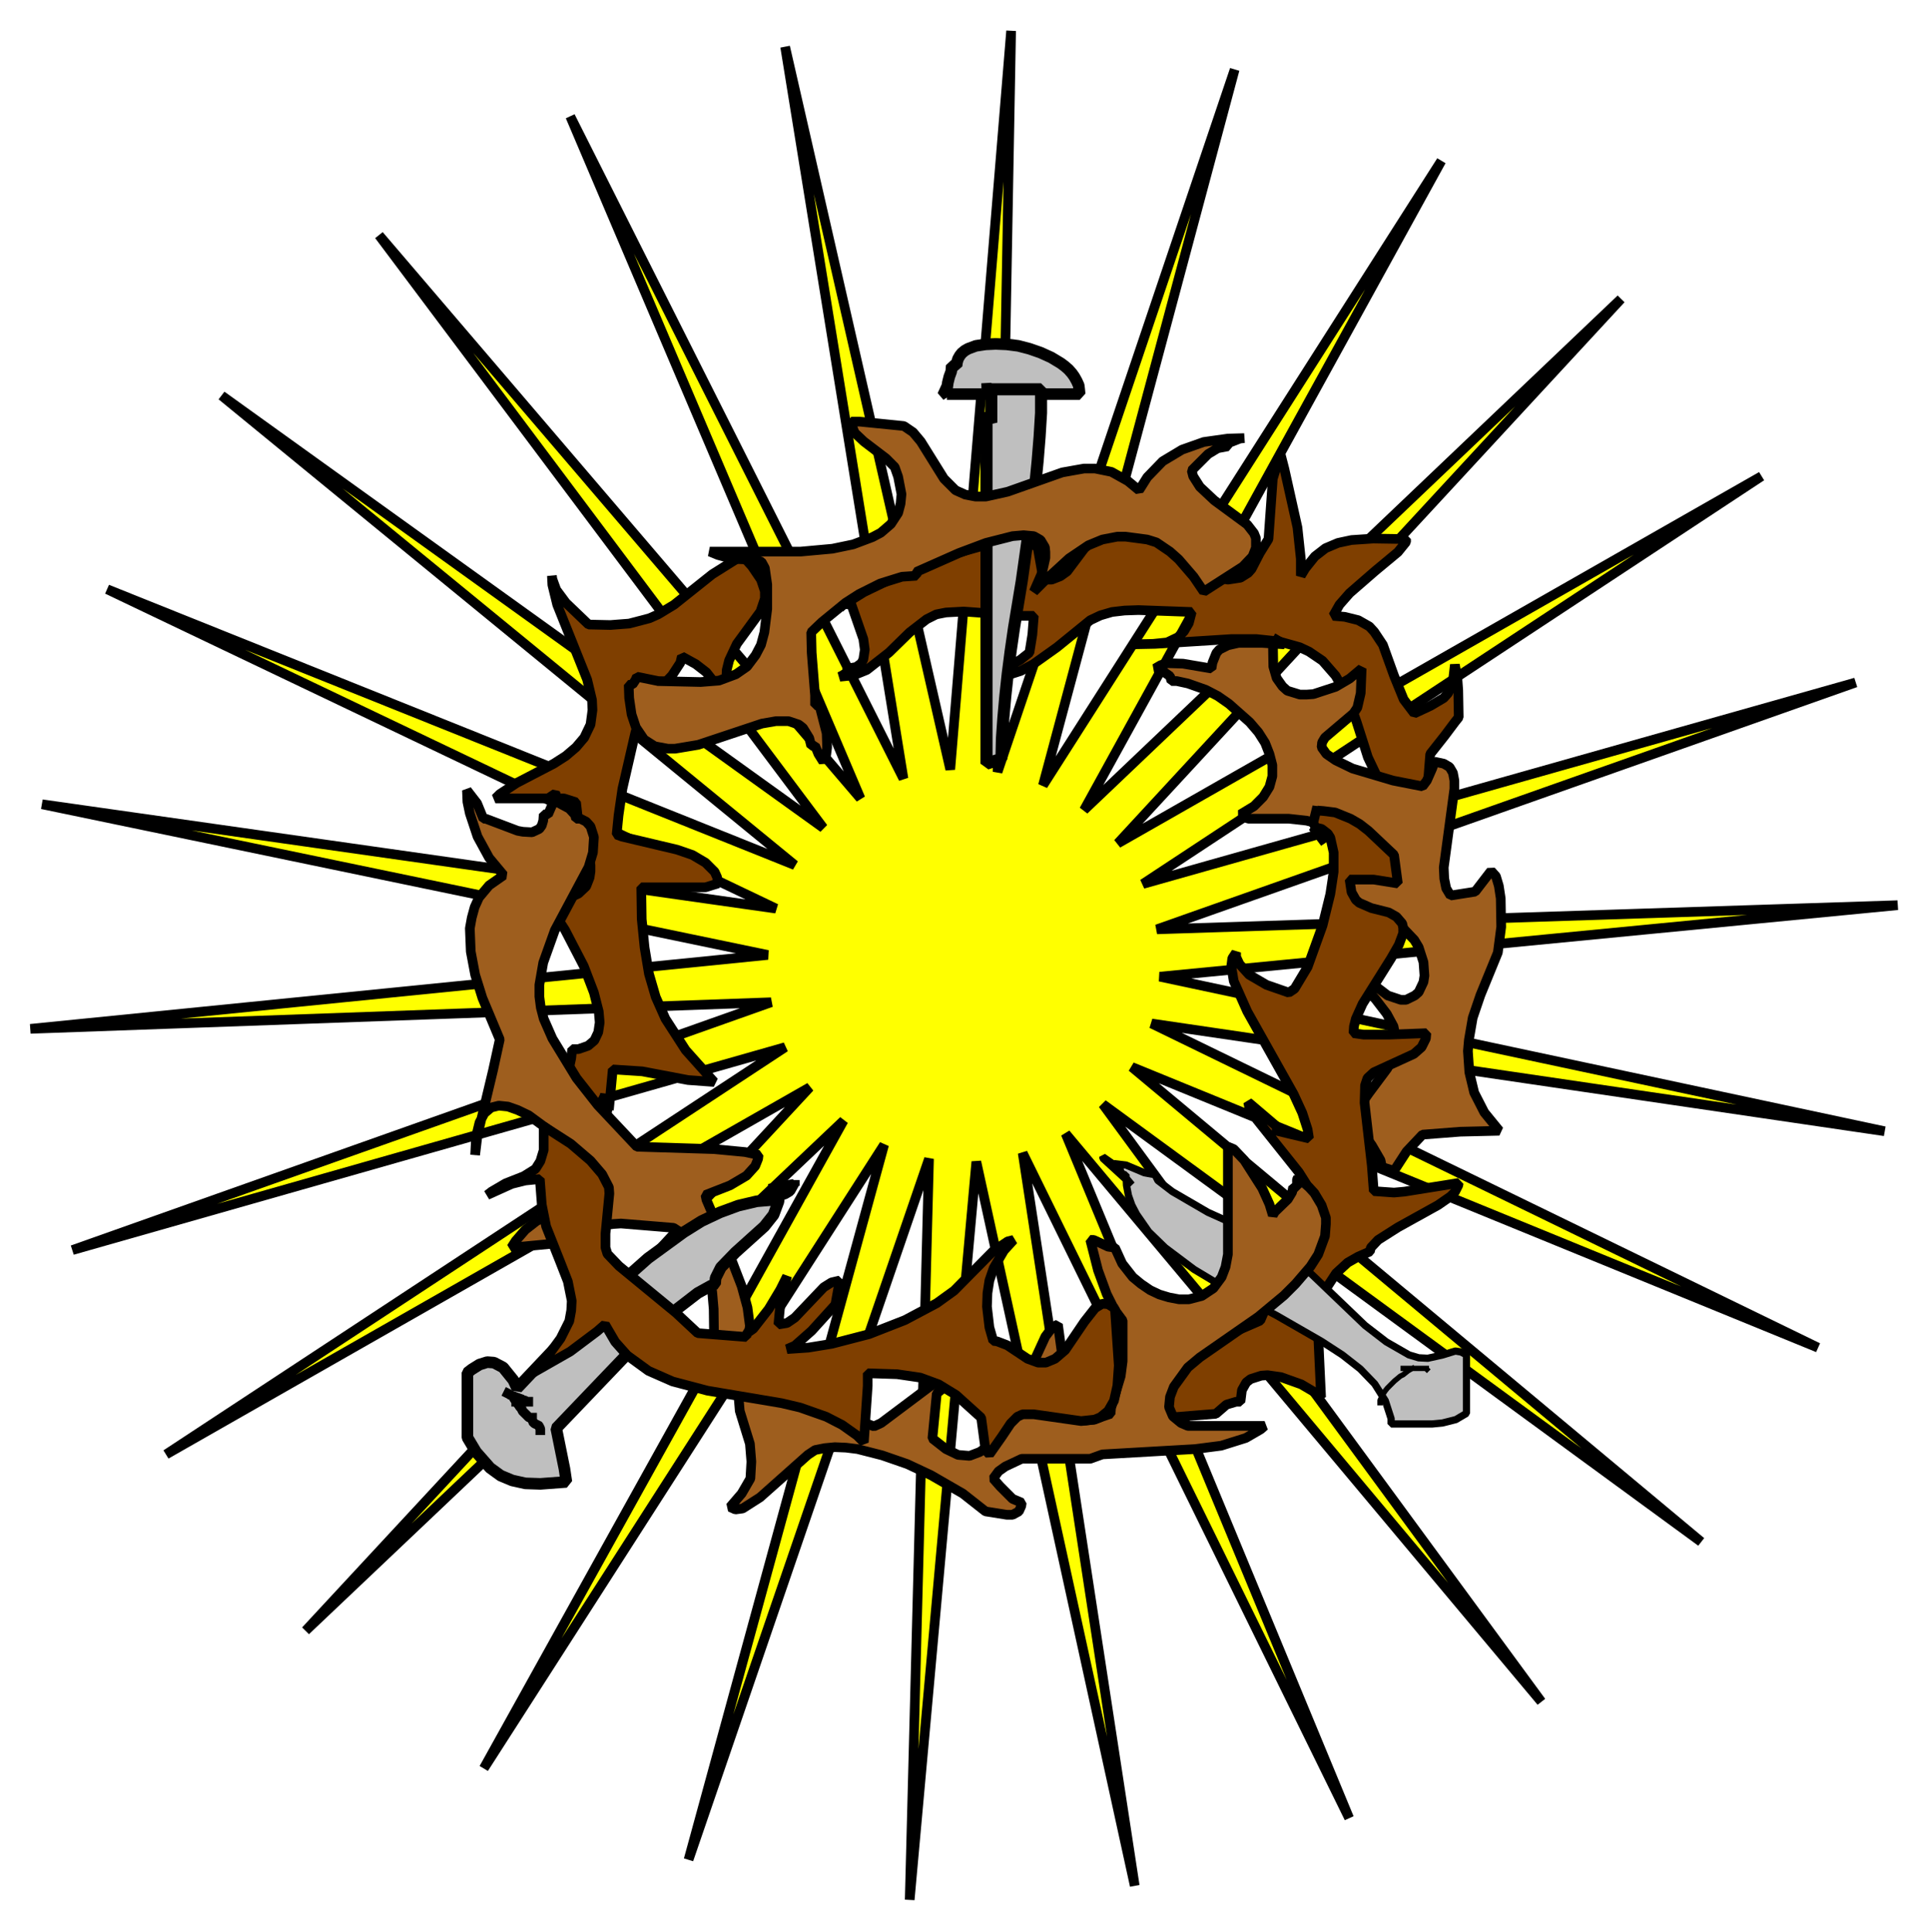 <svg width="3985.859" height="3990.859" viewBox="0 0 2989.394 2993.144" xmlns="http://www.w3.org/2000/svg"><rect x="0" y="0" width="2989.394" height="2993.144" fill="#333333" stroke="none"/><defs><clipPath id="a"><path d="M0 0h2989.238v2992.184H0Zm0 0"/></clipPath></defs><path style="fill:#fff;fill-opacity:1;fill-rule:nonzero;stroke:none" d="M0 2992.184h2989.394V-.961H0Zm0 0" transform="translate(0 .96)"/><g clip-path="url(#a)" transform="translate(0 .96)"><path style="fill:#fff;fill-opacity:1;fill-rule:evenodd;stroke:#fff;stroke-width:.14;stroke-linecap:square;stroke-linejoin:bevel;stroke-miterlimit:10;stroke-opacity:1" d="M0 .5h573.78V575H0Zm0 0" transform="matrix(5.21 0 0 -5.21 0 2994.79)"/></g><path style="fill:#ff0;fill-opacity:1;fill-rule:evenodd;stroke:#ff0;stroke-width:.14;stroke-linecap:square;stroke-linejoin:bevel;stroke-miterlimit:10;stroke-opacity:1" d="M458.22 69.01 327.87 246.67l177.86-130.12-169.24 141.18 203.98-83.44-198.1 96.37 217.91-32.03-215.47 45.96 219.35 21.26-220.21-7.18 207.72 73.39-211.88-59.89 183.89 121.22-191.36-109.16L481.91 486.1 322.28 334.14 428.5 527.17l-118.43-185.7 56.99 212.85-70.48-208.83 4.02 220.32-18.09-219.6-49.09 214.86 35.17-217.59-99.05 196.91 86.27-202.8-143.12 167.46 132.07-176.22L65.89 457.37l170.4-139.6-204.42 82.01 198.82-94.94-218.2 31.02 215.76-44.81L9.04 269.08l220.21 7.9L21.53 203.3l211.89 60.32L49.38 142.55 240.74 251.7 90.87 90.12l159.92 151.67-106.95-192.6 119 185.42-58.13-212.57 71.48 208.4-5.74-220.32 19.81 219.46 47.09-215.29-33.31 217.88L401.09 34.4l-84.27 203.51Zm0 0" transform="matrix(5.21 0 0 -5.21 0 2995.75)"/><path style="fill:none;stroke:#000;stroke-width:2.87;stroke-linecap:square;stroke-linejoin:bevel;stroke-miterlimit:10;stroke-opacity:1" d="M458.22 69.01 327.87 246.67l177.86-130.12-169.24 141.18 203.98-83.44-198.1 96.37 217.91-32.03-215.47 45.96 219.35 21.26-220.21-7.18 207.72 73.39-211.88-59.89 183.89 121.22-191.36-109.16L481.91 486.1 322.28 334.14 428.5 527.17l-118.43-185.7 56.99 212.85-70.48-208.83 4.02 220.32-18.09-219.6-49.09 214.86 35.17-217.59-99.05 196.91 86.27-202.8-143.12 167.46 132.07-176.22L65.89 457.37l170.4-139.6-204.42 82.01 198.82-94.94-218.2 31.02 215.76-44.81L9.04 269.08l220.21 7.9L21.53 203.3l211.89 60.32L49.38 142.55 240.74 251.7 90.87 90.12l159.92 151.67-106.95-192.6 119 185.42-58.13-212.57 71.48 208.4-5.74-220.32 19.81 219.46 47.09-215.29-33.31 217.88L401.09 34.4l-84.27 203.51Zm0 0" transform="matrix(5.21 0 0 -5.21 0 2995.75)"/><path style="fill:#7f3f00;fill-opacity:1;fill-rule:evenodd;stroke:#7f3f00;stroke-width:.14;stroke-linecap:square;stroke-linejoin:bevel;stroke-miterlimit:10;stroke-opacity:1" d="M179.87 241.65v-.29l1.15 5.89v-2.3l1.15 12.06 8.75-.57 13.64-2.59 7.75-.57-8.47 9.48-6.02 9.33-2.88 6.47-2.01 6.89-1.29 7.76-.86 8.47-.14 9.48h19.09l3.73 1.15-.28 1.87-.72 1.58-2.73 2.73-3.88 2.29-4.59 1.58-16.36 3.88-1.58.58.57 5.74 1.15 7.9 3.87 16.8 2.16 6.47 1.86 3.16 6.89 7.32 2.45 3.74.43 1.86 4.16-2.29 3.16-2.45 2.01-2.58.28-1.15 3.59 1.15.15 3.3.71 2.87 2.3 4.89 7.03 9.62 1.3 3.88v2.15l-1.15 3.45-2.73 4.02-2.87 3.16-8.9-5.6-11.34-9.05-4.74-2.87-2.58-1.15-6.03-1.58-5.6-.43-6.46.14-6.75 6.47-2.87 3.87-1.15 3.16-.14 1.01.14-2.73 1.44-5.89 8.9-22.26 1.44-6.03.14-3.02-.58-4.31-1.86-3.88-2.44-2.87-3.02-2.58-3.59-2.3-11.05-5.75-5.02-3.3-1.3-1.29h20.39l3.59-1.15.57-5.03 3.73-13.64v-1.87l-.28-1.87-1.01-2.58-2.29-2.16-3.74-1.72-5.31-1.29 5.03-7.76 5.59-10.77 3.02-7.9 1.43-5.6.29-3.3-.43-2.88-1.15-2.44-1.86-1.58-2.87-1h-1.87l-.29-2.73-1.58-7.33v-2.87l.72-2.44 2.15-1.72 3.59-1.01h2.59v1.15h1.29l.14 1 1.01 2.01.14.58zm0 0" transform="matrix(5.21 0 0 -5.21 0 2995.75)"/><path style="fill:none;stroke:#000;stroke-width:2.87;stroke-linecap:square;stroke-linejoin:bevel;stroke-miterlimit:10;stroke-opacity:1" d="M179.87 241.65v-.29l1.15 5.89v-2.3l1.15 12.06 8.75-.57 13.64-2.59 7.75-.57-8.47 9.48-6.02 9.33-2.88 6.47-2.01 6.89-1.29 7.76-.86 8.47-.14 9.48h19.09l3.73 1.15-.28 1.87-.72 1.58-2.73 2.73-3.88 2.29-4.59 1.58-16.36 3.88-1.58.58.57 5.74 1.15 7.9 3.87 16.8 2.16 6.47 1.86 3.16 6.89 7.32 2.45 3.74.43 1.86 4.16-2.29 3.16-2.45 2.01-2.58.28-1.15 3.59 1.15.15 3.3.71 2.87 2.3 4.89 7.03 9.62 1.3 3.88v2.15l-1.15 3.45-2.73 4.02-2.87 3.16-8.9-5.6-11.34-9.05-4.74-2.87-2.58-1.15-6.03-1.58-5.6-.43-6.46.14-6.75 6.47-2.87 3.87-1.15 3.16-.14 1.01.14-2.73 1.44-5.89 8.9-22.26 1.44-6.03.14-3.02-.58-4.31-1.86-3.88-2.44-2.87-3.02-2.58-3.59-2.3-11.05-5.75-5.02-3.3-1.3-1.29h20.39l3.59-1.15.57-5.03 3.73-13.64v-1.87l-.28-1.87-1.01-2.58-2.29-2.16-3.74-1.72-5.31-1.29 5.03-7.76 5.59-10.77 3.02-7.9 1.43-5.6.29-3.3-.43-2.88-1.15-2.44-1.86-1.58-2.87-1h-1.87l-.29-2.73-1.58-7.33v-2.87l.72-2.44 2.15-1.72 3.59-1.01h2.59v1.15h1.29l.14 1 1.01 2.01.14.58zm0 0" transform="matrix(5.21 0 0 -5.21 0 2995.75)"/><path style="fill:#9e5e1e;fill-opacity:1;fill-rule:evenodd;stroke:#9e5e1e;stroke-width:.14;stroke-linecap:square;stroke-linejoin:bevel;stroke-miterlimit:10;stroke-opacity:1" d="m165.09 339.02.28-.43-1-2.44-1.44-3.3h-1.29l-.14-1.87-.43-1.44-.72-1-2.16-1.01-2.72.15-1.58.29-9.48 3.59h-.71l-1.87 4.59-3.01 3.88.14-3.45.72-3.44 2.29-6.9 3.45-6.32 4.31-5.17-4.31-3.01-3.02-3.6-1.29-2.87-.86-3.16-.57-3.16.28-6.89 1.3-6.9 2.15-6.89 5.17-12.35-2.01-9.19-4.6-19.25-.71-5.89.28 5.46 1.01 4.17 1.43 2.72 2.01 1.73 2.3.57 2.73-.28 2.87-1.01 3.3-1.58 6.46-4.74 9.19-8.33 7.03-7.04-3.3-2.73-7.47-3.87-9.61-4.74-3.31-2.59-2.87-3.3-1.29-2.01 12.06 1.15 1.87 1.43 4.88 2.16 5.88 1.58 5.6.71 2.3.15 15.65-1.29 4.16-2.73 3.16-3.31 2.15-3.87 1.29-4.46.72-4.74.43-5.02.14-10.78 4.02-.86 3.02.15 2.01 1.29 1.15 2.3.43 2.87-.72 5.46-1.72 6.32-5.03 13.07-5.45 12.64-.29 1.43 7.32 2.87 4.88 2.88 2.59 2.87.86 2.15.14 1.15-4.02.86-9.19.87-22.96.71-11.63 12.36-6.32 8.04-7.18 11.78-2.58 5.88-.86 3.31-.43 3.3v3.45l1.15 6.61 3.44 9.62 10.05 18.81 1.29 4.31.29 4.6-1.01 3.16-1.29 1.43-1.72.87h-1.29l-.29 1.14-1.72 1.87-4.02 2.16-2.3.86zm0 0" transform="matrix(5.21 0 0 -5.21 0 2995.75)"/><path style="fill:none;stroke:#000;stroke-width:2.87;stroke-linecap:square;stroke-linejoin:bevel;stroke-miterlimit:10;stroke-opacity:1" d="m165.09 339.02.28-.43-1-2.44-1.44-3.3h-1.29l-.14-1.87-.43-1.44-.72-1-2.16-1.01-2.72.15-1.58.29-9.48 3.59h-.71l-1.87 4.59-3.01 3.88.14-3.45.72-3.44 2.29-6.9 3.45-6.32 4.31-5.17-4.31-3.01-3.02-3.6-1.29-2.87-.86-3.16-.57-3.16.28-6.89 1.3-6.9 2.15-6.89 5.17-12.35-2.01-9.19-4.6-19.25-.71-5.89.28 5.46 1.01 4.17 1.43 2.72 2.01 1.73 2.3.57 2.73-.28 2.87-1.01 3.3-1.58 6.46-4.74 9.19-8.33 7.03-7.04-3.3-2.73-7.47-3.87-9.61-4.74-3.31-2.59-2.87-3.3-1.29-2.01 12.06 1.15 1.87 1.43 4.88 2.16 5.88 1.58 5.6.71 2.3.15 15.65-1.29 4.16-2.73 3.16-3.31 2.15-3.87 1.29-4.46.72-4.74.43-5.02.14-10.78 4.02-.86 3.02.15 2.01 1.29 1.15 2.3.43 2.87-.72 5.46-1.72 6.32-5.03 13.07-5.45 12.64-.29 1.43 7.32 2.87 4.88 2.88 2.59 2.87.86 2.15.14 1.15-4.02.86-9.19.87-22.96.71-11.63 12.36-6.32 8.04-7.18 11.78-2.58 5.88-.86 3.31-.43 3.3v3.45l1.15 6.61 3.44 9.62 10.05 18.81 1.29 4.31.29 4.6-1.01 3.16-1.29 1.43-1.72.87h-1.29l-.29 1.14-1.72 1.87-4.02 2.16-2.3.86zm0 0" transform="matrix(5.21 0 0 -5.21 0 2995.75)"/><path style="fill:#7f3f00;fill-opacity:1;fill-rule:evenodd;stroke:#7f3f00;stroke-width:.14;stroke-linecap:square;stroke-linejoin:bevel;stroke-miterlimit:10;stroke-opacity:1" d="m250.36 395.61.43-.28h2.29l3.59-10.35.43-3.16-.43-2.87-.57-1.15-1.58-1.15-2.59-.43-.14-1.15-1.29-.86-.86-.43 4.16.43 3.88 1.58 6.6 5.17 6.17 6.03 5.03 3.88 2.87 1.44 2.87.57 5.31.29 17.23-1.29h3.59l-.44-5.6-.86-5.32-2.72-2.15-6.89-4.02-1.15-1.01 4.16.43 4.02 1.29 3.73 2.02 7.04 5.02 9.9 8.05 3.02 1.43 3.44 1.01 3.73.43 4.17.14 15.79-.57-.86-3.31-1.44-2.44-1.72-1.72-3.3-1.58-4.17-.43-6.6-.15 7.18.15 22.68 1.43h7.46l6.75-.71 6.17-1.73 2.73-1.29 4.02-2.73 3.88-4.45 3.73-6.61 2.58-7.32 3.3-10.34 2.87-6.04 3.02-3.59 2.58-1.72 3.02-1.29 3.73-.72h2.15l1.15 14.36 4.31 5.46 3.01 4.02 1.15 1.44-.14 8.04-.29 3.88-.72 3.73-.57-5.02-1.44-3.45-1.29-1.44-3.87-2.3-4.89-2.29-3.15 4.16-2.87 7.04-3.31 9.19-2.58 3.88-1.44 1.58-3.3 1.87-4.02 1-3.44.29 1.86 3.3 3.02 3.45 7.61 6.61 6.74 5.6 2.44 3.01v.86l-9.76.15-6.46-.43-4.02-.86-3.73-1.58-3.16-2.45-2.87-3.59-1.29-2.15v5.03l-1 9.33-3.88 17.38-1.15 4.45-2.3-7.32-1.29-17.96-2.58-4.16-2.44-4.74-1.01-1.15-2.29-1.44-3.74-.57-2.29.43-4.6 1.87-12.06 8.18-5.59 2.73-4.45 1.01h-3.16l-3.45-.43-4.45-1.87-2.15-2.01-5.6-7.47-2.01-1.43-2.58-1.01h-1.73l-.28 1.29-.86 1.01-1.3 7.32-1.72 1.01-2.73.72-5.02-.15-6.32-1-9.18-2.59-14.5-5.46-12.2-5.88-6.46-4.03-.72-.71zm0 0" transform="matrix(5.21 0 0 -5.21 0 2995.75)"/><path style="fill:none;stroke:#000;stroke-width:2.87;stroke-linecap:square;stroke-linejoin:bevel;stroke-miterlimit:10;stroke-opacity:1" d="m250.36 395.61.43-.28h2.29l3.59-10.35.43-3.16-.43-2.87-.57-1.15-1.58-1.15-2.59-.43-.14-1.15-1.29-.86-.86-.43 4.16.43 3.88 1.58 6.6 5.17 6.17 6.03 5.03 3.88 2.87 1.44 2.87.57 5.31.29 17.23-1.29h3.59l-.44-5.6-.86-5.32-2.72-2.15-6.89-4.02-1.15-1.01 4.16.43 4.02 1.29 3.73 2.02 7.04 5.02 9.9 8.05 3.02 1.43 3.44 1.01 3.73.43 4.17.14 15.79-.57-.86-3.31-1.44-2.44-1.72-1.72-3.3-1.58-4.17-.43-6.6-.15 7.18.15 22.68 1.43h7.46l6.75-.71 6.17-1.73 2.73-1.29 4.02-2.73 3.88-4.45 3.73-6.61 2.58-7.32 3.3-10.34 2.87-6.04 3.02-3.59 2.58-1.72 3.02-1.29 3.73-.72h2.15l1.15 14.36 4.31 5.46 3.01 4.02 1.15 1.44-.14 8.04-.29 3.88-.72 3.73-.57-5.02-1.44-3.45-1.29-1.44-3.87-2.3-4.89-2.29-3.15 4.16-2.87 7.04-3.31 9.19-2.58 3.88-1.44 1.58-3.3 1.87-4.02 1-3.44.29 1.86 3.3 3.02 3.45 7.61 6.61 6.74 5.6 2.44 3.01v.86l-9.76.15-6.46-.43-4.02-.86-3.73-1.58-3.16-2.45-2.87-3.59-1.29-2.15v5.03l-1 9.33-3.88 17.38-1.15 4.45-2.3-7.32-1.29-17.96-2.58-4.16-2.44-4.74-1.01-1.15-2.29-1.44-3.74-.57-2.29.43-4.6 1.87-12.06 8.18-5.59 2.73-4.45 1.01h-3.16l-3.45-.43-4.45-1.87-2.15-2.01-5.6-7.47-2.01-1.43-2.58-1.01h-1.73l-.28 1.29-.86 1.01-1.3 7.32-1.72 1.01-2.73.72-5.02-.15-6.32-1-9.18-2.59-14.5-5.46-12.2-5.88-6.46-4.03-.72-.71zm0 0" transform="matrix(5.21 0 0 -5.21 0 2995.75)"/><path style="fill:#9e5e1e;fill-opacity:1;fill-rule:evenodd;stroke:#9e5e1e;stroke-width:.14;stroke-linecap:square;stroke-linejoin:bevel;stroke-miterlimit:10;stroke-opacity:1" d="M378.4 385.42v.43l.15-9.05 1-3.45 1.73-2.44 1.43-1.29 3.73-1.15h2.01l2.01.14 6.61 2.16 4.16 2.44 3.59 3.01-.29-7.32-1-4.31-1.15-1.72-8.47-7.19-.86-1.43-.15-1.44 1.44-2.01 2.73-1.87 5.02-2.44 12.06-3.59 8.76-1.72 1.29 1.72 1.58 3.59.71 2.01 2.73-.57 1.72-1.01 1.01-1.72.43-2.3v-2.44l-3.16-23.41.15-3.3.57-2.88 1.29-2.15 7.32 1.15 4.74 6.17 1.44-1.58.86-2.87.57-3.73.14-8.48-1-7.61-5.17-12.64-2.3-6.75-1.14-6.6-.29-3.31.43-6.32 1.44-6.03 3.01-5.89 4.45-5.46-11.63-.28-11.19-.87-4.74-5.02-3.73-5.75-3.59 1.15-.43 2.01-2.59 4.46-4.74 6.46-.86 2.3 4.74 6.75 5.46 7.32 2.01 3.88.57 2.01.14 2.15-.86 4.46-2.01 3.73-3.3 4.31-2.87 3.16 2.3 1.15 4.16-3.16 3.88-1.29h1.57l2.59 1.29 1.15 1 1.43 3.02.29 1.87-.29 4.02-1.43 4.45-1.3 2.16-3.01 3.16-3.73 1.86-9.91 2.59-3.3 1.72-1.43 1.15-1.58 2.44-1.01 3.31-.14 3.01 8.75-.14 6.32-.58 1.87-.57-.29 2.3-.72 2.01-1.15 2.01-3.58 3.3-4.46 2.87-7.46 3.16-7.18 1.87-5.31.58h-12.06l-2.29 1.29 4.02 2.44 2.72 2.73 1.87 3.01.86 3.16v3.31l-.86 3.3-1.29 3.3-2.01 3.16-2.59 3.02-6.17 5.46-3.3 2.3-3.59 1.86-5.31 1.87-3.3.72h-1.58l-.43 1.44-2.87 2.01-1.58.28 1.72 1.01 2.01.57 4.59-.14 8.47-1.44.29 1.73 1.15 2.87.86 1 2.58 1.3 3.16.72h7.04l6.6-.44zm0 0" transform="matrix(5.21 0 0 -5.21 0 2995.75)"/><path style="fill:none;stroke:#000;stroke-width:2.87;stroke-linecap:square;stroke-linejoin:bevel;stroke-miterlimit:10;stroke-opacity:1" d="M378.4 385.42v.43l.15-9.05 1-3.45 1.73-2.44 1.43-1.29 3.73-1.15h2.01l2.01.14 6.61 2.16 4.16 2.44 3.59 3.01-.29-7.32-1-4.31-1.15-1.72-8.47-7.19-.86-1.43-.15-1.44 1.44-2.01 2.73-1.87 5.02-2.44 12.06-3.59 8.76-1.72 1.29 1.72 1.58 3.59.71 2.01 2.73-.57 1.72-1.01 1.01-1.72.43-2.3v-2.44l-3.16-23.41.15-3.3.57-2.88 1.29-2.15 7.32 1.15 4.74 6.17 1.44-1.58.86-2.87.57-3.73.14-8.48-1-7.61-5.17-12.64-2.3-6.75-1.14-6.6-.29-3.31.43-6.32 1.44-6.03 3.01-5.89 4.45-5.46-11.63-.28-11.19-.87-4.74-5.02-3.73-5.75-3.59 1.15-.43 2.01-2.59 4.46-4.74 6.46-.86 2.3 4.74 6.75 5.46 7.32 2.01 3.88.57 2.01.14 2.15-.86 4.46-2.01 3.73-3.3 4.31-2.87 3.16 2.3 1.15 4.16-3.16 3.88-1.29h1.57l2.59 1.29 1.15 1 1.43 3.02.29 1.87-.29 4.02-1.43 4.45-1.3 2.16-3.01 3.16-3.73 1.86-9.91 2.59-3.3 1.72-1.43 1.15-1.58 2.44-1.01 3.31-.14 3.01 8.75-.14 6.32-.58 1.87-.57-.29 2.3-.72 2.01-1.15 2.01-3.58 3.3-4.46 2.87-7.46 3.16-7.18 1.87-5.31.58h-12.06l-2.29 1.29 4.02 2.44 2.72 2.73 1.87 3.01.86 3.16v3.31l-.86 3.3-1.29 3.3-2.01 3.16-2.59 3.02-6.17 5.46-3.3 2.3-3.59 1.86-5.31 1.87-3.3.72h-1.58l-.43 1.44-2.87 2.01-1.58.28 1.72 1.01 2.01.57 4.59-.14 8.47-1.44.29 1.73 1.15 2.87.86 1 2.58 1.3 3.16.72h7.04l6.6-.44zm0 0" transform="matrix(5.21 0 0 -5.21 0 2995.75)"/><path style="fill:#7f3f00;fill-opacity:1;fill-rule:evenodd;stroke:#7f3f00;stroke-width:.14;stroke-linecap:square;stroke-linejoin:bevel;stroke-miterlimit:10;stroke-opacity:1" d="m390.46 330.55-.14-.14 3.59-6.04-3.59 4.74 2.58-.57 1.87-1.44.72-1.15 1-4.45v-5.74l-1-6.61-2.3-9.34-4.45-12.35-3.88-6.46-1.72-1.15-6.6 2.3-5.17 3.01-2.87 3.16-1.01 2.16v1.29l-1.14-1.72-.29-2.3.72-4.45 4.02-9.05 13.78-24.56 2.58-5.6 1.58-4.89.43-2.72-9.62 2.29v1.3l-7.75 6.6-.72.58.29-1.44 2.3-3.73 12.49-15.66 3.44-5.46 1.58-4.02.29-2.58-.72-3.45-6.75-8.33-3.16-5.89-6.17-14.36-15.21-6.61-7.76-3.88-5.02-3.3-3.88-3.45-1.43-2.44-.58-2.3.58-2.44.86-1.15 2.87-2.29 2.01-1.01 14.35 1.15 3.16 2.73 2.87.86h1.3l.43 3.45 1.29 2.3 1.29 1 3.16 1.01 1.86.14 4.02-.57 6.03-2.16 4.88-2.87 1.01-1.01-.86 18.39.28 6.17.58 3.02.72 2.87 1.29 2.73 2.44 3.73 3.44 3.16 3.02 1.73 3.59 1.58.29 1.15 2.15 2.29 5.88 3.74 11.92 6.61 3.73 2.58 1.29 1.29 1.01 2.01.14.72-16.08-2.58-3.15-.29-6.03.43-.58 7.61-2.15 18.67.14 5.17.72 2.16 1.87 1.72 11.91 5.46 2.3 2.01 1.29 2.59.14 1.58-11.05-.43h-7.61l-3.01.43.14 2.01.57 2.29 2.01 4.46 8.47 13.5 2.3 4.02 1.29 3.45v1.58l-.28 1.29-1.73 2.01-2.29 1.29-5.17 1.3-3.59 1.57-1.01.87-1.29 2.29-.57 3.74h7.18l7.17-1.15-1.14 8.47-7.61 7.19-2.59 2.01-2.72 1.58-4.6 1.86-3.44.43-1.87.15v1.15zm0 0" transform="matrix(5.21 0 0 -5.21 0 2995.75)"/><path style="fill:none;stroke:#000;stroke-width:2.87;stroke-linecap:square;stroke-linejoin:bevel;stroke-miterlimit:10;stroke-opacity:1" d="m390.46 330.55-.14-.14 3.59-6.04-3.59 4.74 2.58-.57 1.87-1.44.72-1.15 1-4.45v-5.74l-1-6.61-2.3-9.34-4.45-12.35-3.88-6.46-1.72-1.15-6.6 2.3-5.17 3.01-2.87 3.16-1.01 2.16v1.29l-1.14-1.72-.29-2.3.72-4.45 4.02-9.05 13.78-24.56 2.58-5.6 1.58-4.89.43-2.72-9.62 2.29v1.3l-7.75 6.6-.72.58.29-1.44 2.3-3.73 12.49-15.66 3.44-5.46 1.58-4.02.29-2.58-.72-3.45-6.75-8.33-3.16-5.89-6.17-14.36-15.21-6.61-7.76-3.88-5.02-3.3-3.88-3.45-1.43-2.44-.58-2.3.58-2.44.86-1.15 2.87-2.29 2.01-1.01 14.35 1.15 3.16 2.73 2.87.86h1.3l.43 3.45 1.29 2.3 1.29 1 3.16 1.01 1.86.14 4.02-.57 6.03-2.16 4.88-2.87 1.01-1.01-.86 18.39.28 6.17.58 3.02.72 2.87 1.29 2.73 2.44 3.73 3.44 3.16 3.02 1.73 3.59 1.58.29 1.15 2.15 2.29 5.88 3.74 11.92 6.61 3.73 2.58 1.29 1.29 1.01 2.01.14.72-16.08-2.58-3.15-.29-6.03.43-.58 7.61-2.15 18.67.14 5.17.72 2.16 1.87 1.72 11.91 5.46 2.3 2.01 1.29 2.59.14 1.58-11.05-.43h-7.61l-3.01.43.14 2.01.57 2.29 2.01 4.46 8.47 13.5 2.3 4.02 1.29 3.45v1.58l-.28 1.29-1.73 2.01-2.29 1.29-5.17 1.3-3.59 1.57-1.01.87-1.29 2.29-.57 3.74h7.18l7.17-1.15-1.14 8.47-7.61 7.19-2.59 2.01-2.72 1.58-4.6 1.86-3.44.43-1.87.15v1.15zm0 0" transform="matrix(5.21 0 0 -5.21 0 2995.75)"/><path style="fill:#bfbfbf;fill-opacity:1;fill-rule:evenodd;stroke:#bfbfbf;stroke-width:.14;stroke-linecap:square;stroke-linejoin:bevel;stroke-miterlimit:10;stroke-opacity:1" d="m281.79 457.23-.28.57h39.47l-.14 1.44-.14 1.15-.58 1.29-.72 1.29-.71 1.01-1.01 1.15-1.15 1-1.15.86-2.87 1.73-3.15 1.43-3.31 1.15-3.3.86-3.44.44-3.31.14-3.01-.14-2.87-.44-1.15-.43-1.15-.43-1-.57-.86-.72-.58-.72-.57-1-.29-1.01-.14-1h-1.44l-.14-1.73-.58-1.58-.43-1.72-.14-1.01-.14-1h-1.44zm0 0" transform="matrix(5.21 0 0 -5.21 0 2995.75)"/><path style="fill:none;stroke:#000;stroke-width:3.45;stroke-linecap:square;stroke-linejoin:bevel;stroke-miterlimit:10;stroke-opacity:1" d="m281.79 457.23-.28.57h39.47l-.14 1.44-.14 1.15-.58 1.29-.72 1.29-.71 1.01-1.01 1.15-1.15 1-1.15.86-2.87 1.73-3.15 1.43-3.31 1.15-3.3.86-3.44.44-3.31.14-3.01-.14-2.87-.44-1.15-.43-1.15-.43-1-.57-.86-.72-.58-.72-.57-1-.29-1.01-.14-1h-1.44l-.14-1.73-.58-1.58-.43-1.72-.14-1.01-.14-1h-1.44zm0 0" transform="matrix(5.21 0 0 -5.21 0 2995.75)"/><path style="fill:#bfbfbf;fill-opacity:1;fill-rule:evenodd;stroke:#bfbfbf;stroke-width:.14;stroke-linecap:square;stroke-linejoin:bevel;stroke-miterlimit:10;stroke-opacity:1" d="M294.43 459.38h.14l.14-.14v-9.91l-.71 1.43-.72 1.44V347.93l4.45 1.44.14 6.03.43 6.17.58 6.47.71 6.6.87 6.75 1 6.9 2.3 13.93 2.01 14.22 2.01 14.36.71 7.18.58 7.18.43 7.04v7.04h-17.66zm0 0" transform="matrix(5.21 0 0 -5.21 0 2995.75)"/><path style="fill:none;stroke:#000;stroke-width:3.59;stroke-linecap:square;stroke-linejoin:bevel;stroke-miterlimit:10;stroke-opacity:1" d="M294.43 459.38h.14l.14-.14v-9.91l-.71 1.43-.72 1.44V347.93l4.45 1.44.14 6.03.43 6.17.58 6.47.71 6.6.87 6.75 1 6.9 2.3 13.93 2.01 14.22 2.01 14.36.71 7.18.58 7.18.43 7.04v7.04h-17.66zm0 0" transform="matrix(5.21 0 0 -5.21 0 2995.75)"/><path style="fill:#9e5e1e;fill-opacity:1;fill-rule:evenodd;stroke:#9e5e1e;stroke-width:.14;stroke-linecap:square;stroke-linejoin:bevel;stroke-miterlimit:10;stroke-opacity:1" d="M195.66 372.49h-.29l12.92-.29 5.46.43 5.02 1.87 3.31 2.3 2.58 3.44 1.58 3.02 1 3.73.86 6.9v7.32l-.71 4.89-1.01 1.86-1.72.58-7.03.29-4.17 1.14-2.44 1.01h26.99l9.47.86 6.18 1.29 5.74 2.16 2.44 1.29 3.01 2.59 2.16 3.3.72 2.73.28 2.87-1 5.17-1.01 2.87-2.58 2.59-6.6 5.03-2.73 2.58-.86 2.16-.15 1.15h2.59l13.06-1.3 2.73-1.86 2.29-2.73 6.89-11.06 3.45-3.45 2.87-1.29 3.02-.58h3.15l6.46 1.44 16.23 5.74 6.46 1.15h3.3l4.88-1 4.88-2.73 3.3-2.73 2.44 3.88 4.59 4.74 5.75 3.45 6.46 2.29 7.17 1.01 4.88.14-1.29-.14-2.58-1.01h-1.01v-1.29l-3.01-.57-2.87-1.73-4.88-4.88.43-1.72 2.01-3.16 4.3-4.03 9.77-7.18 2.01-2.58.57-1.44v-2.87l-1.01-2.59-2.87-3.01-10.76-6.9-.86-.57-3.02 4.45-4.45 5.17-2.58 2.3-4.02 2.73-2.73.86-6.46.86h-2.44l-4.45-.86-4.16-1.72-5.75-3.88-7.03-6.46-3.44-3.45 2.44 5.6 1 4.45v1.73l-.14 1.43-1.29 2.16-2.01 1.15-3.02.28-3.3-.28-7.9-2.01-8.04-3.02-12.63-5.6v-1.15l-4.3-.29-6.46-2.01-6.32-3.16-4.02-2.58-7.03-5.75-3.16-3.02.14-6.03 1.01-12.78v-2.87h1.29l2.15-8.33.15-4.17-.29-2.3-.86-2.01-1.44 2.3-1 2.44h-1.15l-.58 2.3-1.86 3.02-1.29 1-3.02 1.01h-3.73l-4.16-.72-18.95-6.32-6.89-1.15h-2.16l-3.87.72-3.16 2.01-2.44 3.59-1.29 3.88-.72 4.88-.14 3.88 1.14.14.86 1.3.44 1zm0 0" transform="matrix(5.21 0 0 -5.21 0 2995.75)"/><path style="fill:none;stroke:#000;stroke-width:2.87;stroke-linecap:square;stroke-linejoin:bevel;stroke-miterlimit:10;stroke-opacity:1" d="M195.66 372.49h-.29l12.92-.29 5.46.43 5.02 1.87 3.31 2.3 2.58 3.44 1.58 3.02 1 3.73.86 6.9v7.32l-.71 4.89-1.01 1.86-1.72.58-7.03.29-4.17 1.14-2.44 1.01h26.99l9.47.86 6.18 1.29 5.74 2.16 2.44 1.29 3.01 2.59 2.16 3.3.72 2.73.28 2.87-1 5.17-1.01 2.87-2.58 2.59-6.6 5.03-2.73 2.58-.86 2.16-.15 1.15h2.59l13.06-1.3 2.73-1.86 2.29-2.73 6.89-11.06 3.45-3.45 2.87-1.29 3.02-.58h3.15l6.46 1.44 16.23 5.74 6.46 1.15h3.3l4.88-1 4.88-2.73 3.3-2.73 2.44 3.88 4.59 4.74 5.75 3.45 6.46 2.29 7.17 1.01 4.88.14-1.29-.14-2.58-1.01h-1.01v-1.29l-3.01-.57-2.87-1.73-4.88-4.88.43-1.72 2.01-3.16 4.3-4.03 9.77-7.18 2.01-2.58.57-1.44v-2.87l-1.01-2.59-2.87-3.01-10.76-6.9-.86-.57-3.02 4.45-4.45 5.17-2.58 2.3-4.02 2.73-2.73.86-6.46.86h-2.44l-4.45-.86-4.16-1.72-5.75-3.88-7.03-6.46-3.44-3.45 2.44 5.6 1 4.45v1.73l-.14 1.43-1.29 2.16-2.01 1.15-3.02.28-3.3-.28-7.9-2.01-8.04-3.02-12.63-5.6v-1.15l-4.3-.29-6.46-2.01-6.32-3.16-4.02-2.58-7.03-5.75-3.16-3.02.14-6.03 1.01-12.78v-2.87h1.29l2.15-8.33.15-4.17-.29-2.3-.86-2.01-1.44 2.3-1 2.44h-1.15l-.58 2.3-1.86 3.02-1.29 1-3.02 1.01h-3.73l-4.16-.72-18.95-6.32-6.89-1.15h-2.16l-3.87.72-3.16 2.01-2.44 3.59-1.29 3.88-.72 4.88-.14 3.88 1.14.14.86 1.3.44 1zm0 0" transform="matrix(5.21 0 0 -5.21 0 2995.75)"/><path style="fill:#bfbfbf;fill-opacity:1;fill-rule:evenodd;stroke:#bfbfbf;stroke-width:.14;stroke-linecap:square;stroke-linejoin:bevel;stroke-miterlimit:10;stroke-opacity:1" d="M327.87 231.02v-.43l8.62-7.9-5.31 6.32 3.58-.43 5.46-2.3 3.16-.58.86-1.72 4.31-3.3 10.62-6.18 9.9-4.45 3.59-1.29 6.75-3.74 6.17-4.74 20.24-19.39 6.32-4.88 6.75-3.88 2.87-.86 2.72-.14 4.45 1 3.74 1.15 1.72-.29 1.58-.86v-17.38l-3.16-1.86-4.02-1.01-3.01-.29h-12.21v1.58l-1.72 5.32-3.16 5.02-4.3 4.46-5.31 4.16-6.18 4.02-13.49 7.76-14.36 7.61-10.05 6.03-8.61 6.47-4.88 4.74-3.59 5.17-1.43 2.73-1.01 2.87-.57 3.01-.15 3.16h-1.72v1.73zm0 0" transform="matrix(5.21 0 0 -5.21 0 2995.75)"/><path style="fill:none;stroke:#000;stroke-width:2.15;stroke-linecap:square;stroke-linejoin:bevel;stroke-miterlimit:10;stroke-opacity:1" d="M327.87 231.02v-.43l8.62-7.9-5.31 6.32 3.58-.43 5.46-2.3 3.16-.58.86-1.72 4.31-3.3 10.62-6.18 9.9-4.45 3.59-1.29 6.75-3.74 6.17-4.74 20.24-19.39 6.32-4.88 6.75-3.88 2.87-.86 2.72-.14 4.45 1 3.74 1.15 1.72-.29 1.58-.86v-17.38l-3.16-1.86-4.02-1.01-3.01-.29h-12.21v1.58l-1.72 5.32-3.16 5.02-4.3 4.46-5.31 4.16-6.18 4.02-13.49 7.76-14.36 7.61-10.05 6.03-8.61 6.47-4.88 4.74-3.59 5.17-1.43 2.73-1.01 2.87-.57 3.01-.15 3.16h-1.72v1.73zm0 0" transform="matrix(5.21 0 0 -5.21 0 2995.75)"/><path style="fill:none;stroke:#000;stroke-width:1.58;stroke-linecap:square;stroke-linejoin:bevel;stroke-miterlimit:10;stroke-opacity:1" d="m424.2 167.82-.15.15v.14m0 0h-6.89m0 0h2.73m0 0-.57-.29-.72-.43-.72-.57-.72-.58-.86-.43-.86-.72-.86-.71-1.44-1.44-.71-.72-.58-.72-.57-.86-.43-.72-.29-.71-.29-.58v-.72" transform="matrix(5.21 0 0 -5.21 0 2995.75)"/><path style="fill:#9e5e1e;fill-opacity:1;fill-rule:evenodd;stroke:#9e5e1e;stroke-width:.14;stroke-linecap:square;stroke-linejoin:bevel;stroke-miterlimit:10;stroke-opacity:1" d="m385.87 224.84-.29-.57v-2.3h-1.15l-.28-1.44-1.3-2.15-3.87-3.74-.58-1-1 3.3-2.15 4.74-5.32 8.33-3.15 3.31-1.73.71v-32.02l-.71-3.74-1.15-3.01-2.44-3.31-3.45-2.3-3.87-1h-2.88l-3.01.57-2.87.87-2.73 1.29-2.73 1.86-2.44 2.02-3.15 4.02-2.16 4.74-2.01.28-4.3 2.01h-1.01l2.3-9.04 2.58-7.04 2.3-4.6 2.44-3.3v-12.07l-.58-4.45-2.87-9.48-.14-1.72-5.02-1.72-2.59-.29-1.43.29-1.44 1.72-.29 2.3-1.86 5.74-1.29 5.89-1.73 12.64-1.58-.72-2.15-2.87-4.02-8.76-5.6-12.93-3.3-6.03-3.73-4.6-2.87-2.01-3.02-1.15-3.44.29-3.59 1.73-4.02 3.15 1.29 13.36 6.32 5.32 2.15.71-3.73-.43-5.17-2.29-8.04-6.04-8.04-6.03-2.15-1-3.01 1.14-14.22 7.62-2.87.86-20.24.14.43-5.17 3.02-9.77.43-5.31-.29-5.03-2.58-4.45-3.45-4.02 1.58-.72 2.15.29 5.17 3.3 14.21 12.64 2.16 1.44 2.87.57 3.01.29 3.3-.14 3.45-.43 7.32-1.87 7.46-2.59 7.04-3.3 9.47-5.46 6.75-5.31 6.32-1.01h1.72l1.87 1.01.71 1.58.15 1-2.73 1.15-3.73 3.74-2.01 2.29 1.58 2.16 2.01 1.43 4.88 2.3h20.38l3.59 1.3 27.56 1.58 7.75 1 7.33 2.3 4.45 2.58 1.14 1.01h-22.82l-2.01.86-2.44 2.01-1.15 2.73.29 3.02 1.15 3.01 4.16 5.75 3.59 3.01 17.37 12.07 7.61 6.32 3.44 3.44 4.45 5.18 2.3 3.59 2.01 5.45.28 3.59v1.87l-1.29 3.74-2.15 3.59-1.58 1.72zm0 0" transform="matrix(5.21 0 0 -5.21 0 2995.75)"/><path style="fill:none;stroke:#000;stroke-width:2.87;stroke-linecap:square;stroke-linejoin:bevel;stroke-miterlimit:10;stroke-opacity:1" d="m385.87 224.84-.29-.57v-2.3h-1.15l-.28-1.44-1.3-2.15-3.87-3.74-.58-1-1 3.3-2.15 4.74-5.32 8.33-3.15 3.31-1.73.71v-32.02l-.71-3.74-1.15-3.01-2.44-3.31-3.45-2.3-3.87-1h-2.88l-3.01.57-2.87.87-2.73 1.29-2.73 1.86-2.44 2.02-3.15 4.02-2.16 4.74-2.01.28-4.3 2.01h-1.01l2.3-9.04 2.58-7.04 2.3-4.6 2.44-3.3v-12.07l-.58-4.45-2.87-9.48-.14-1.72-5.02-1.72-2.59-.29-1.43.29-1.44 1.72-.29 2.3-1.86 5.74-1.29 5.89-1.73 12.64-1.58-.72-2.15-2.87-4.02-8.76-5.6-12.93-3.3-6.03-3.73-4.6-2.87-2.01-3.02-1.15-3.44.29-3.59 1.73-4.02 3.15 1.29 13.36 6.32 5.32 2.15.71-3.73-.43-5.17-2.29-8.04-6.04-8.04-6.03-2.15-1-3.01 1.14-14.22 7.62-2.87.86-20.24.14.43-5.17 3.02-9.77.43-5.31-.29-5.03-2.58-4.45-3.45-4.02 1.58-.72 2.15.29 5.17 3.3 14.21 12.64 2.16 1.44 2.87.57 3.01.29 3.3-.14 3.45-.43 7.32-1.87 7.46-2.59 7.04-3.3 9.47-5.46 6.75-5.31 6.32-1.01h1.72l1.87 1.01.71 1.58.15 1-2.73 1.15-3.73 3.74-2.01 2.29 1.58 2.16 2.01 1.43 4.88 2.3h20.38l3.59 1.3 27.56 1.58 7.75 1 7.33 2.3 4.45 2.58 1.14 1.01h-22.82l-2.01.86-2.44 2.01-1.15 2.73.29 3.02 1.15 3.01 4.16 5.75 3.59 3.01 17.37 12.07 7.61 6.32 3.44 3.44 4.45 5.18 2.3 3.59 2.01 5.45.28 3.59v1.87l-1.29 3.74-2.15 3.59-1.58 1.72zm0 0" transform="matrix(5.21 0 0 -5.21 0 2995.75)"/><path style="fill:#bfbfbf;fill-opacity:1;fill-rule:evenodd;stroke:#bfbfbf;stroke-width:.14;stroke-linecap:square;stroke-linejoin:bevel;stroke-miterlimit:10;stroke-opacity:1" d="M236 222.4v.29l-7.32-1.44 4.45-1.58h-2.87v-1.43l-5.31-.44-5.46-1.29-5.45-2.01-5.46-2.58-5.31-3.31-10.62-7.75-10.05-8.91-13.93-13.93-14.93-15.8-1.14 2.44-3.02 3.74-2.73 1.43-2.01.15-2.29-.72-2.3-1.44-1.29-1v-19.25l2.58-4.31 4.17-4.74 3.15-2.29 3.45-1.44 3.87-.86 4.46-.15 7.75.58-.58 3.88-2.44 12.06 22.54 23.56 10.19 9.47 9.33 7.19 3.88 2.15 1.29.57.14 1.73 1.58 3.16 4.31 4.45 8.61 7.76 2.73 3.44 1.44 3.88.28 2.01 1.58.43 1.44.86 1.29 2.3v.86zm0 0" transform="matrix(5.21 0 0 -5.21 0 2995.75)"/><path style="fill:none;stroke:#000;stroke-width:3.45;stroke-linecap:square;stroke-linejoin:bevel;stroke-miterlimit:10;stroke-opacity:1" d="M236 222.4v.29l-7.32-1.44 4.45-1.58h-2.87v-1.43l-5.31-.44-5.46-1.29-5.45-2.01-5.46-2.58-5.31-3.31-10.62-7.75-10.05-8.91-13.93-13.93-14.93-15.8-1.14 2.44-3.02 3.74-2.73 1.43-2.01.15-2.29-.72-2.3-1.44-1.29-1v-19.25l2.58-4.31 4.17-4.74 3.15-2.29 3.45-1.44 3.87-.86 4.46-.15 7.75.58-.58 3.88-2.44 12.06 22.54 23.56 10.19 9.47 9.33 7.19 3.88 2.15 1.29.57.14 1.73 1.58 3.16 4.31 4.45 8.61 7.76 2.73 3.44 1.44 3.88.28 2.01 1.58.43 1.44.86 1.29 2.3v.86zm0 0" transform="matrix(5.21 0 0 -5.21 0 2995.75)"/><path style="fill:none;stroke:#000;stroke-width:1;stroke-linecap:square;stroke-linejoin:bevel;stroke-miterlimit:10;stroke-opacity:1" d="m151.02 160.79.01-.01" transform="matrix(5.21 0 0 -5.21 0 2995.75)"/><path style="fill:none;stroke:#000;stroke-width:2.87;stroke-linecap:square;stroke-linejoin:bevel;stroke-miterlimit:10;stroke-opacity:1" d="m151.02 160.64.28-.14.43-.29.29-.14.43-.15.43-.14.29-.14.43-.15.43-.14.29-.14.43-.15.43-.14.29-.29h.43l.28-.14.44-.29h.43m0 0h-3.59m0 0 .28-.43.29-.29.29-.43.29-.43.28-.29.29-.43.14-.43.72-.72.29-.28.29-.29.28-.29.29-.29.29-.14h.71m0 0v-.57l.15-.29v-.29l.29-.29.14-.14.14-.14.29-.15h.14l.29-.28h.29l.14-.15.14-.14.15-.29.14-.29.15-.28v-.43" transform="matrix(5.21 0 0 -5.21 0 2995.75)"/><path style="fill:#7f3f00;fill-opacity:1;fill-rule:evenodd;stroke:#7f3f00;stroke-width:.14;stroke-linecap:square;stroke-linejoin:bevel;stroke-miterlimit:10;stroke-opacity:1" d="m161.35 239.64.29.43v-7.04l-1-3.3-1.44-2.3-3.45-2.16-5.45-2.15-4.16-2.44-1.3-1.01 7.33 3.31 4.01 1 4.31.43.58-7.61 1.29-6.46 4.16-10.49 2.3-5.89 1.15-5.74-.15-2.87-.57-3.16-2.59-5.17-4.3-5.89-4.17-4.46 11.35 6.47 8.03 6.03 2.3 2.01 3.02-5.17 3.58-4.02 6.32-4.6 7.18-3.16 10.33-2.73 22.11-3.73 5.46-1.29 7.75-2.73 4.74-2.44 4.45-3.16 2.01-2.01 1.14 16.8v3.73l8.76-.28 6.89-1.01 5.46-2.01 5.16-3.16 7.47-6.75 1.29-9.62 1.15-1.29 3.73 5.31 2.59 3.88 2 2.01 1.58.72h3.31l14.06-2.01 4.02.43 1.73.71 2.29 1.87 1.73 3.02 1 4.45.43 6.03-1.15 16.95-2.01 1.29-1.72.15-2.15-1.3-3.16-4.02-5.74-8.47-3.02-2.59-2.73-1.15h-2.29l-3.16 1.15-6.03 4.02-3.01 1.15-1.15.15-1.15 4.02-.72 6.17.14 4.03.58 3.73 1.29 3.73 3.02 5.17 2.87 3.16-1.73-.43-4.45-3.01-11.48-11.64-5.17-3.73-9.47-5.03-10.63-4.16-11.05-2.87-7.03-1.15-6.32-.43 2.3 1 5.02 4.45 7.04 7.76 1.29 7.18-2.44-.57-2.3-1.44-8.61-9.05-2.3-1.58-2.58-.43.57 5.89 2.01 8.47-2.01-4.02-3.44-5.74-4.6-5.89-1.43-1.01-.58-.28v-1.15l-14.5 1.15-6.46 6.03-16.94 13.93-3.44 3.59-.58 1.87v4.16l1.15 11.92-.14 1.87-2.01 3.88-3.45 4.02-5.88 5.03-8.04 5.17zm0 0" transform="matrix(5.21 0 0 -5.21 0 2995.75)"/><path style="fill:none;stroke:#000;stroke-width:2.87;stroke-linecap:square;stroke-linejoin:bevel;stroke-miterlimit:10;stroke-opacity:1" d="m161.35 239.64.29.43v-7.04l-1-3.3-1.44-2.3-3.45-2.16-5.45-2.15-4.16-2.44-1.3-1.01 7.33 3.31 4.01 1 4.31.43.58-7.61 1.29-6.46 4.16-10.49 2.3-5.89 1.15-5.74-.15-2.87-.57-3.16-2.59-5.17-4.3-5.89-4.17-4.46 11.35 6.47 8.03 6.03 2.3 2.01 3.02-5.17 3.58-4.02 6.32-4.6 7.18-3.16 10.33-2.73 22.11-3.73 5.46-1.29 7.75-2.73 4.74-2.44 4.45-3.16 2.01-2.01 1.14 16.8v3.73l8.76-.28 6.89-1.01 5.46-2.01 5.16-3.16 7.47-6.75 1.29-9.62 1.15-1.29 3.73 5.31 2.59 3.88 2 2.01 1.58.72h3.31l14.06-2.01 4.02.43 1.73.71 2.29 1.87 1.73 3.02 1 4.45.43 6.03-1.15 16.95-2.01 1.29-1.72.15-2.15-1.3-3.16-4.02-5.74-8.47-3.02-2.59-2.73-1.15h-2.29l-3.16 1.15-6.03 4.02-3.01 1.15-1.15.15-1.15 4.02-.72 6.17.14 4.03.58 3.73 1.29 3.73 3.02 5.17 2.87 3.16-1.73-.43-4.45-3.01-11.48-11.64-5.17-3.73-9.47-5.03-10.63-4.16-11.05-2.87-7.03-1.15-6.32-.43 2.3 1 5.02 4.45 7.04 7.76 1.29 7.18-2.44-.57-2.3-1.44-8.61-9.05-2.3-1.58-2.58-.43.57 5.89 2.01 8.47-2.01-4.02-3.44-5.74-4.6-5.89-1.43-1.01-.58-.28v-1.15l-14.5 1.15-6.46 6.03-16.94 13.93-3.44 3.59-.58 1.87v4.16l1.15 11.92-.14 1.87-2.01 3.88-3.45 4.02-5.88 5.03-8.04 5.17zm0 0" transform="matrix(5.21 0 0 -5.21 0 2995.75)"/></svg>
